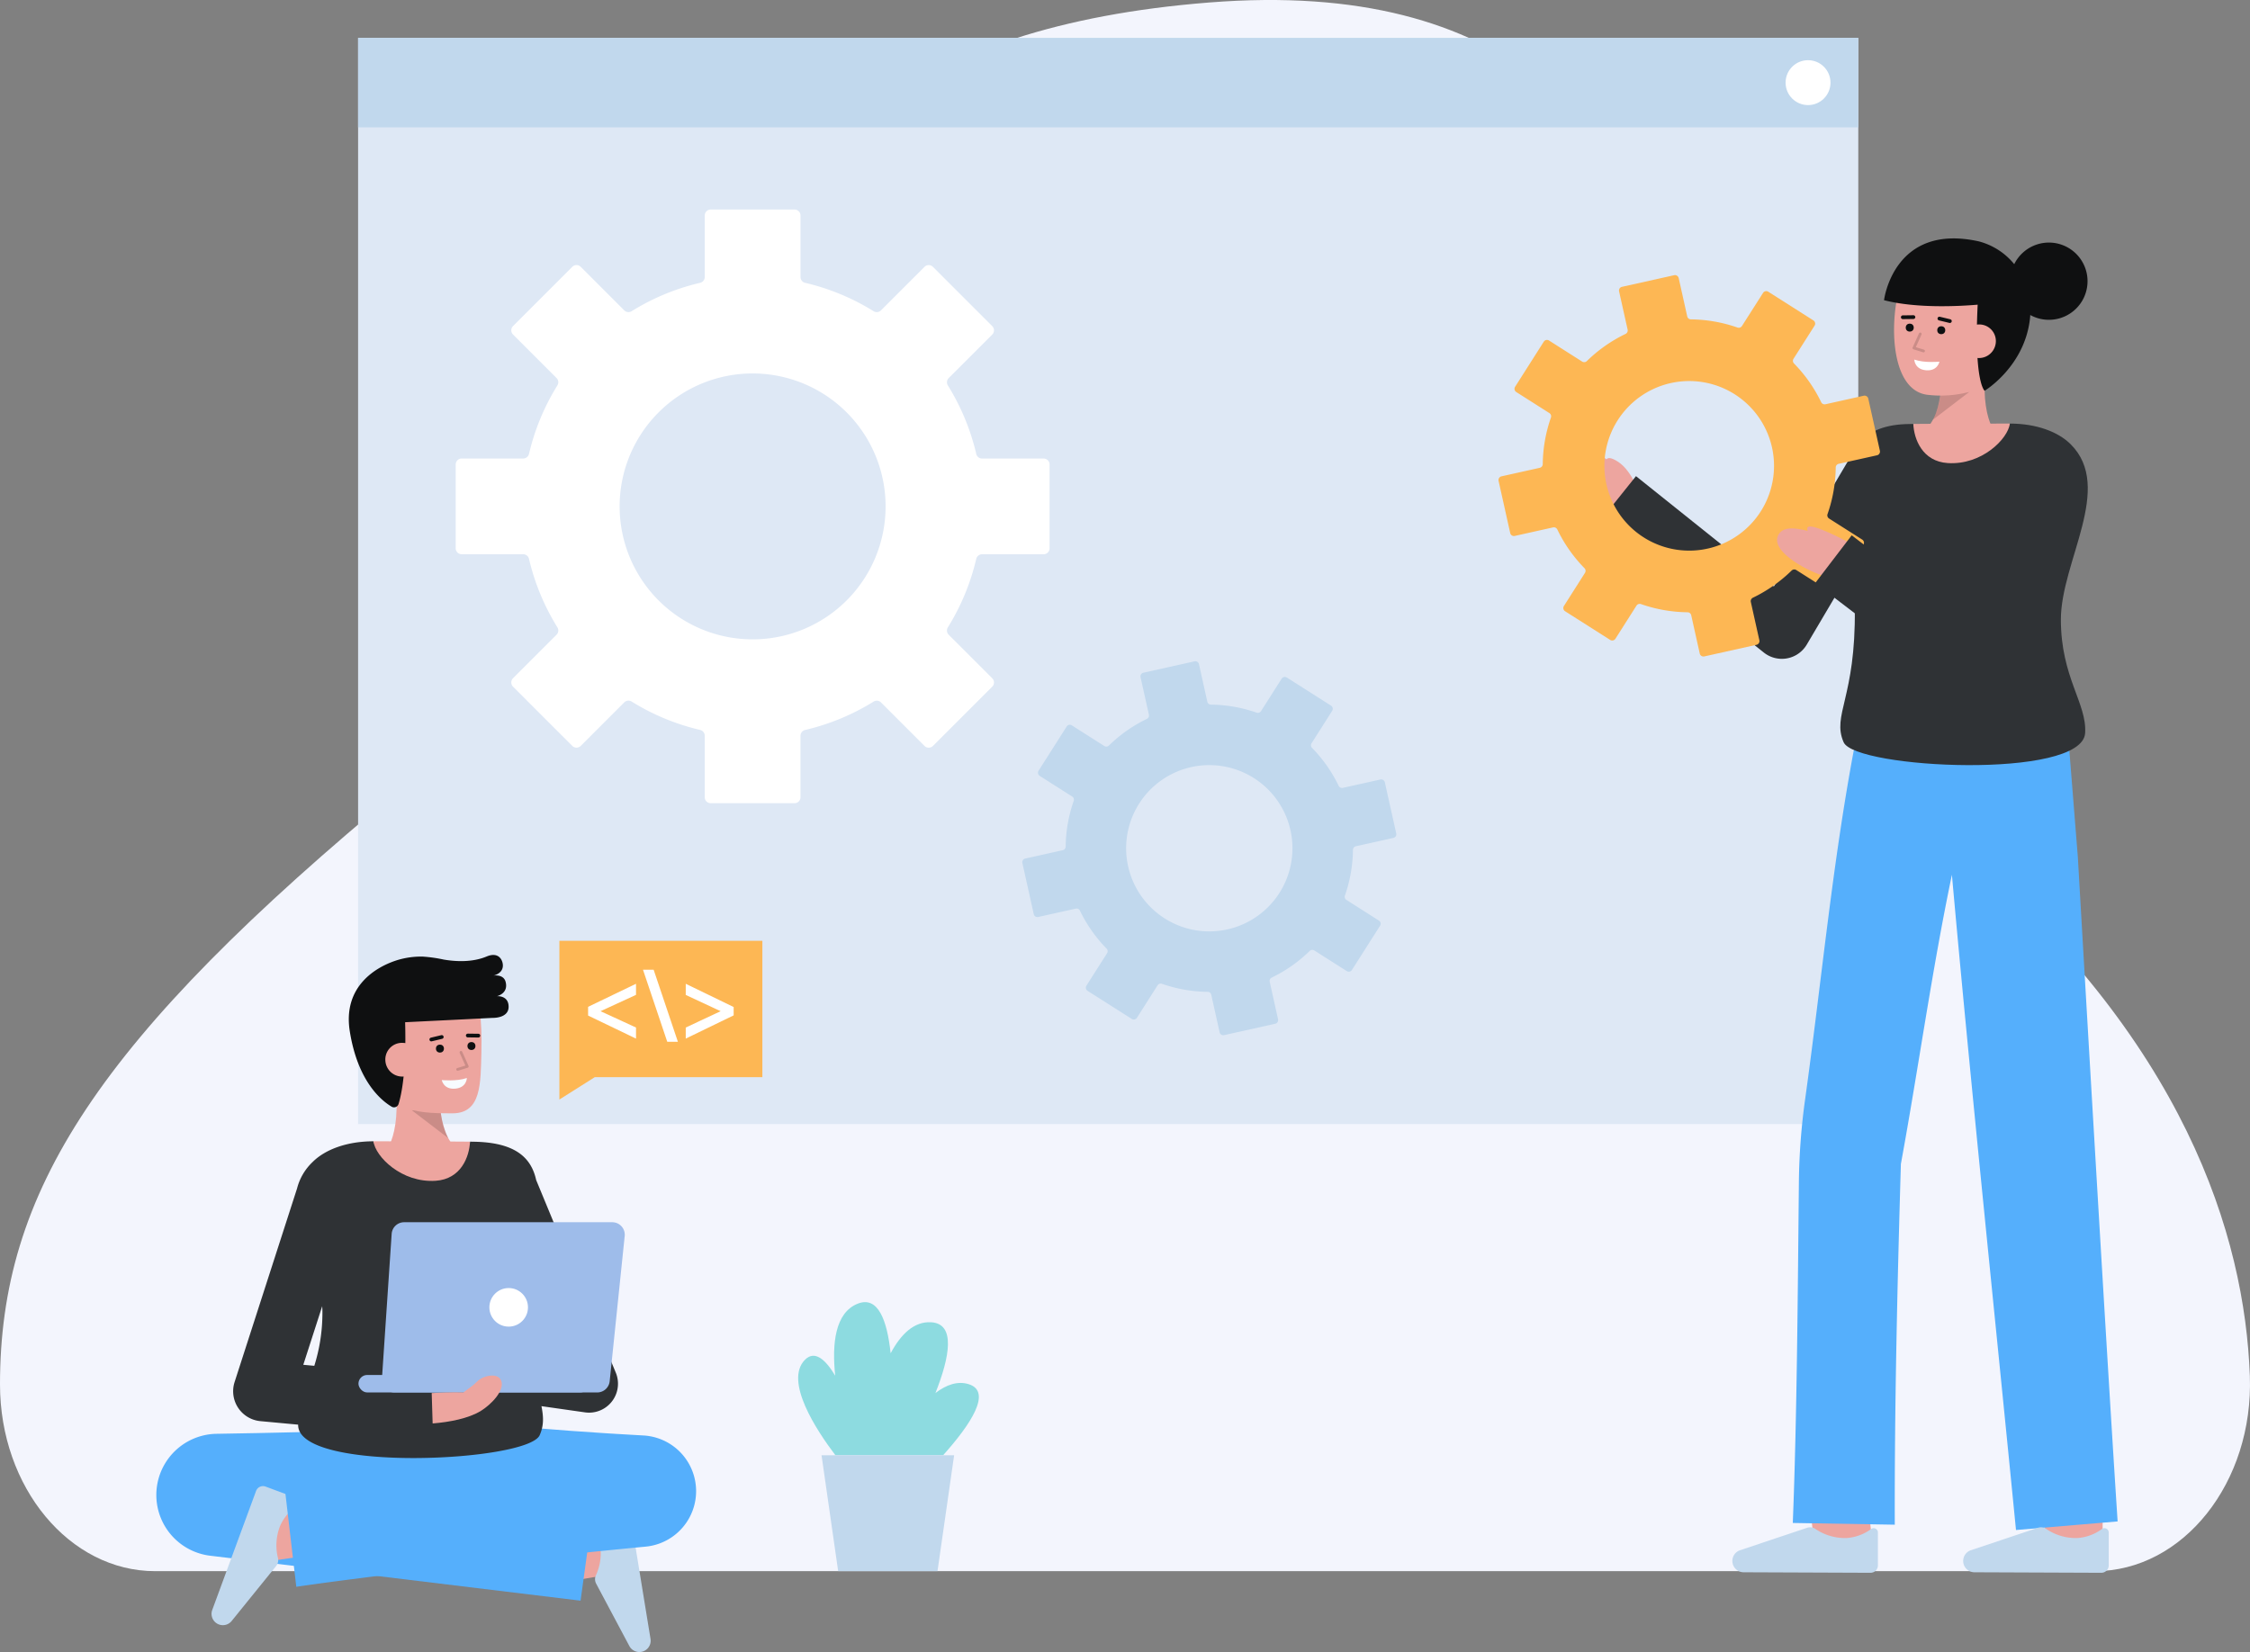 <svg id="Layer_1" data-name="Layer 1" xmlns="http://www.w3.org/2000/svg" viewBox="0 0 816.268 599.479">
  <rect x="0" y="0" width="816.268" height="599.479" fill="#808080" stroke="none"/>
  <path d="M759.954,570.135c32.08,0,57.674-32.25,56.258-70.878-1.853-50.506-23.28-121.822-107.738-193.091C605.481,219.255,657.55-16.365,438.717.9S268.341,184.738,145.943,285.77C34.826,377.49.006,432.759,0,502.368c0,37.445,25.244,67.767,56.311,67.767Z" fill="#f3f5fd"/>
  <g>
    <rect x="129.91" y="13.753" width="544.251" height="394.142" fill="#dee8f5"/>
    <rect x="129.91" y="13.753" width="544.251" height="32.467" fill="#c1d8ed"/>
    <circle cx="655.932" cy="29.988" r="8.146" fill="#fff"/>
  </g>
  <path d="M380.769,198.967V168.555a2.163,2.163,0,0,0-2.162-2.163H356.276a2.168,2.168,0,0,1-2.105-1.687,82.817,82.817,0,0,0-10.291-24.83,2.169,2.169,0,0,1,.3-2.682L359.969,121.4a2.161,2.161,0,0,0,0-3.058L338.46,96.831a2.164,2.164,0,0,0-3.059,0l-15.794,15.794a2.167,2.167,0,0,1-2.682.3A82.8,82.8,0,0,0,292.1,102.629a2.167,2.167,0,0,1-1.688-2.105V78.194a2.163,2.163,0,0,0-2.163-2.163H257.834a2.163,2.163,0,0,0-2.163,2.163v22.33a2.167,2.167,0,0,1-1.688,2.105,82.834,82.834,0,0,0-24.828,10.292,2.167,2.167,0,0,1-2.683-.3l-15.794-15.8a2.163,2.163,0,0,0-3.059,0l-21.5,21.509a2.161,2.161,0,0,0,0,3.058l15.793,15.793a2.169,2.169,0,0,1,.295,2.682,82.847,82.847,0,0,0-10.29,24.831,2.167,2.167,0,0,1-2.1,1.687h-22.33a2.164,2.164,0,0,0-2.163,2.163v30.412a2.163,2.163,0,0,0,2.163,2.163h22.33a2.166,2.166,0,0,1,2.1,1.688,82.812,82.812,0,0,0,10.291,24.829,2.168,2.168,0,0,1-.295,2.682l-15.794,15.794a2.163,2.163,0,0,0,0,3.058l21.5,21.5a2.163,2.163,0,0,0,3.059,0l15.793-15.793a2.167,2.167,0,0,1,2.682-.3,82.82,82.82,0,0,0,24.83,10.292,2.167,2.167,0,0,1,1.688,2.1v22.33a2.162,2.162,0,0,0,2.163,2.163h30.411a2.162,2.162,0,0,0,2.163-2.163V266.99a2.167,2.167,0,0,1,1.688-2.105,82.834,82.834,0,0,0,24.831-10.291,2.167,2.167,0,0,1,2.682.3L335.4,270.683a2.164,2.164,0,0,0,3.059,0l21.509-21.5a2.163,2.163,0,0,0,0-3.059l-15.794-15.794a2.167,2.167,0,0,1-.3-2.682,82.777,82.777,0,0,0,10.292-24.829,2.167,2.167,0,0,1,2.105-1.687h22.331A2.162,2.162,0,0,0,380.769,198.967ZM274.606,231.978a48.243,48.243,0,1,1,46.65-46.628A48.236,48.236,0,0,1,274.606,231.978Z" fill="#fff"/>
  <path d="M506.539,302.45l-4.132-18.563a1.352,1.352,0,0,0-1.614-1.026l-13.63,3.034a1.356,1.356,0,0,1-1.514-.744,51.805,51.805,0,0,0-9.656-13.758,1.354,1.354,0,0,1-.184-1.677l7.494-11.787a1.353,1.353,0,0,0-.415-1.867l-16.053-10.207a1.354,1.354,0,0,0-1.867.416l-7.494,11.787a1.355,1.355,0,0,1-1.6.544,51.822,51.822,0,0,0-16.554-2.908,1.354,1.354,0,0,1-1.316-1.055l-3.035-13.631a1.352,1.352,0,0,0-1.614-1.026L414.8,244.114a1.354,1.354,0,0,0-1.027,1.614l3.035,13.631a1.356,1.356,0,0,1-.744,1.514,51.784,51.784,0,0,0-13.757,9.656,1.355,1.355,0,0,1-1.678.184l-11.787-7.5a1.354,1.354,0,0,0-1.867.416l-10.2,16.051a1.354,1.354,0,0,0,.416,1.867l11.786,7.494a1.355,1.355,0,0,1,.544,1.6,51.817,51.817,0,0,0-2.907,16.555,1.354,1.354,0,0,1-1.055,1.316l-13.631,3.034a1.352,1.352,0,0,0-1.026,1.614l4.133,18.564a1.352,1.352,0,0,0,1.614,1.026l13.63-3.034a1.354,1.354,0,0,1,1.514.744,51.782,51.782,0,0,0,9.656,13.758,1.356,1.356,0,0,1,.184,1.677l-7.5,11.786a1.353,1.353,0,0,0,.416,1.867l16.046,10.2a1.352,1.352,0,0,0,1.867-.416l7.494-11.786a1.357,1.357,0,0,1,1.6-.545,51.763,51.763,0,0,0,16.555,2.908,1.356,1.356,0,0,1,1.316,1.056l3.034,13.63a1.352,1.352,0,0,0,1.614,1.026l18.563-4.132a1.352,1.352,0,0,0,1.027-1.614l-3.034-13.63a1.353,1.353,0,0,1,.744-1.514,51.805,51.805,0,0,0,13.758-9.656,1.357,1.357,0,0,1,1.678-.184l11.785,7.494a1.352,1.352,0,0,0,1.867-.415l10.208-16.047a1.352,1.352,0,0,0-.416-1.867l-11.787-7.5a1.357,1.357,0,0,1-.545-1.6,51.8,51.8,0,0,0,2.909-16.554,1.355,1.355,0,0,1,1.056-1.316l13.63-3.034A1.353,1.353,0,0,0,506.539,302.45Zm-60.316,34.576a30.168,30.168,0,1,1,22.139-34.8A30.165,30.165,0,0,1,446.223,337.026Z" fill="#c1d8ed"/>
  <g>
    <g>
      <path d="M137.643,420.2s7.732-4.1,6.006-25.157l15.976-2.962s-1.795,18.879,6.287,24.872Z" fill="#eda59f"/>
      <path d="M162.639,413.01l-13.273-10.154,10.425-.108A28.741,28.741,0,0,0,162.639,413.01Z" opacity="0.15"/>
      <path d="M134.584,386.881c1.106,6.389,4.592,12.439,10.227,14.5,6.69,2.45,11.645,2.616,19.358,2.616,10.525,0,10.177-10.977,10.473-22.039.3-11.1-.587-23.018-4.747-26.888-8.3-7.724-32.673-2.833-35.637,10.087C132.725,371.841,133.531,380.8,134.584,386.881Z" fill="#eda59f"/>
      <path d="M180.283,361.492s4.31-.962,3.13-5.26c-.782-2.851-4.434-2.218-4.434-2.218s3.458-.633,3.458-3.652c0-1.9-1.462-5.125-5.871-3.283-5.174,2.161-11.075,1.884-15.561,1.129a51.846,51.846,0,0,0-7.707-1.088l-.014,0v0a29.7,29.7,0,0,0-8.814,1.179c-8.02,2.4-20.157,9.591-17.577,25.893,2.88,18.195,11.418,25.153,15.174,27.385a1.713,1.713,0,0,0,2.518-.957c1.065-3.41,2.9-11.99,2.387-29.682,24.652-1.209,31.745-1.576,31.745-1.576s5.8.217,5.8-4.022S180.283,361.492,180.283,361.492Z" fill="#0f1011"/>
      <g>
        <circle cx="159.602" cy="380.512" r="1.449" fill="#0f1011"/>
        <circle cx="171.034" cy="379.574" r="1.449" fill="#0f1011"/>
        <line x1="169.706" y1="375.758" x2="173.545" y2="375.806" fill="none" stroke="#0f1011" stroke-linecap="round" stroke-miterlimit="10" stroke-width="1.362"/>
        <line x1="156.476" y1="377.205" x2="160.26" y2="376.294" fill="none" stroke="#0f1011" stroke-linecap="round" stroke-miterlimit="10" stroke-width="1.362"/>
      </g>
      <path d="M152.065,384.057a6.143,6.143,0,0,1-12.245,1,6.042,6.042,0,0,1,5.621-6.624C149.819,378.294,151.787,380.676,152.065,384.057Z" fill="#eda59f"/>
      <g opacity="0.15">
        <path d="M166.034,388.549a.5.5,0,0,1-.147-.978l2.948-.905-2.062-4.591a.5.5,0,0,1,.912-.41l2.294,5.107a.5.5,0,0,1-.309.683l-3.489,1.072A.5.5,0,0,1,166.034,388.549Z"/>
      </g>
      <path d="M160.273,391.923s5.348.564,9.1-.746c0,0-.029,3.523-4.262,3.87S160.273,391.923,160.273,391.923Z" fill="#f8fcff"/>
    </g>
    <g>
      <g>
        <path d="M200.439,574.855c1.9-.319,23.335-3.98,23.335-3.98l-3.535-20.7s-21.377,3.652-23.27,3.969Z" fill="#eda59f"/>
        <path d="M236,594.711a4.108,4.108,0,0,1-3.693,4.752h0a4.106,4.106,0,0,1-3.919-2.039l-12.112-22.755a3.461,3.461,0,0,1-.16-2.885,19.1,19.1,0,0,0,1.46-11.872,17.021,17.021,0,0,0-4.635-8.167,1.546,1.546,0,0,1,.768-2.691l11.788-1.975a2.678,2.678,0,0,1,3.085,2.21Z" fill="#c1d8ed"/>
      </g>
      <path d="M134.083,518.868c-8.895.37-17.955.63-27.015.854l-13.616.3-13.6.245-1.355.024a22.2,22.2,0,0,0-2.276,44.232l134.4,16.32,5.476-39.721-133.8-20.655-3.632,44.257,13.809.892,13.8.835c9.215.532,18.433,1.03,27.817,1.416Z" fill="#55affc"/>
      <g>
        <path d="M100.18,566.157c18.554-2.7,20.4-3.2,21.012-3.359l-5.457-20.279c.062-.016.142-.038.239-.059-1.521.332-10.951,1.772-18.816,2.916Z" fill="#eda59f"/>
        <path d="M77,584.208a4.107,4.107,0,0,0,2.724,5.366h0a4.109,4.109,0,0,0,4.235-1.258l16.211-20.042a3.46,3.46,0,0,0,.7-2.8,19.109,19.109,0,0,1,.82-11.933,17.028,17.028,0,0,1,6.1-7.139,1.547,1.547,0,0,0-.243-2.788l-11.2-4.176a2.678,2.678,0,0,0-3.448,1.584Z" fill="#c1d8ed"/>
      </g>
      <path d="M163.925,564.267c5.632-.479,11.261-.825,16.89-1.149,5.629-.3,11.257-.6,16.884-.8l8.439-.325,8.439-.243c5.626-.187,11.25-.265,16.874-.372L229.5,520.967c-10.529,1.472-21.072,2.825-31.612,4.211s-21.091,2.663-31.64,3.96L150.416,531l-15.844,1.776c-10.569,1.136-21.138,2.264-31.731,3.194l4.649,39.83c10.522-1.534,21.066-2.87,31.612-4.2l15.828-1.92,15.838-1.83c10.565-1.166,21.128-2.351,31.7-3.432s21.147-2.189,31.732-3.181a20.231,20.231,0,0,0-.7-40.338l-1.252-.071c-5.616-.329-11.233-.629-16.847-1.038l-8.422-.577-8.421-.658c-5.614-.423-11.226-.948-16.838-1.468-5.612-.546-11.223-1.115-16.832-1.816Z" fill="#55affc"/>
      <polygon points="113.648 512.733 110.688 562.438 196.178 561.434 189.725 517.428 113.648 512.733" fill="#55affc"/>
    </g>
    <g>
      <path d="M86.384,510.843a10.9,10.9,0,0,0,8.092,4.854l13.68,1.272c.006.166.007.331.018.5,1.1,16.94,83.43,12.94,87.62,3.31,1.538-3.533,1.413-6.589.636-10.52l15.78,2.249A10.5,10.5,0,0,0,223.4,498.1l-28.884-69.892c-1.755-7.972-7.3-13.269-21.058-13.862-.63-.03-1.64-.05-2.94-.07-.26,5.5-34.32,5.48-35.04-.13-9.62.01-17.51,2.96-22.08,7.53a20.063,20.063,0,0,0-5.628,9.574L85.11,501.5A10.9,10.9,0,0,0,86.384,510.843Zm106-22.375c-.35-3.5-.589-7.463-.647-11.982l5.221,12.634Zm-75.495-14.482c.048.756.081,1.515.081,2.28a64.112,64.112,0,0,1-2.946,19.351l-3.993-.371Z" fill="#2f3235"/>
      <g>
        <g>
          <path d="M142.088,447.754l-3.534,52.679a4.545,4.545,0,0,0,4.534,4.849h73.577a4.545,4.545,0,0,0,4.521-4.077l5.445-52.679a4.545,4.545,0,0,0-4.521-5.012H146.622A4.544,4.544,0,0,0,142.088,447.754Z" fill="#9ebcea"/>
          <rect x="130.042" y="498.938" width="83.65" height="6.344" rx="3.172" fill="#9ebcea"/>
        </g>
        <circle cx="184.541" cy="474.398" r="7" fill="#fff"/>
      </g>
      <path d="M174.456,511.972c-4.49,2.77-11.44,4.08-17.5,4.56l-.34-11.04c2.85-.08,7.23-.38,11.52-.21,1.938-1.58,3.054-2.05,5.044-4.04,2.118-2.118,7.676-3.39,8.726,0S178.4,509.532,174.456,511.972Z" fill="#eda59f"/>
      <path d="M170.514,414.276c-.26,5.5-3.25,13.59-12.48,14.2-12.3.81-21.84-8.72-22.56-14.33h.03C147.614,414.146,163.454,414.166,170.514,414.276Z" fill="#eda59f"/>
    </g>
  </g>
  <g>
    <polygon points="202.937 398.989 215.767 390.881 276.578 390.881 276.578 341.387 202.937 341.387 202.937 398.989" fill="#fdb754"/>
    <g>
      <path d="M265.755,368.193l-16.572,8.042v-3.112l13.146-6.153V366.9l-13.146-6.118v-3.146l16.572,8.041Z" fill="#fff" stroke="#fff" stroke-miterlimit="10" stroke-width="0.811"/>
      <path d="M242.362,377.633l-8.531-25.348h3.007l8.531,25.348Z" fill="#fff" stroke="#fff" stroke-miterlimit="10" stroke-width="0.811"/>
      <path d="M213.76,365.606l16.573-7.971v3.111L216.977,366.9v.071l13.356,6.153v3.112l-16.573-7.972Z" fill="#fff" stroke="#fff" stroke-miterlimit="10" stroke-width="0.811"/>
    </g>
  </g>
  <g>
    <g>
      <path d="M658.154,559.9c-2.215-18.618-2.215-20.533-2.215-21.163h21c0-.064,0-.146,0-.245.074,1.555,1.133,11.035,2.072,18.928Z" fill="#eda59f"/>
      <path d="M741.83,562.414s-.071-21.748-.071-23.674h21c0,1.92.071,23.605.071,23.605Z" fill="#eda59f"/>
      <path d="M687.4,553.272l-37-.63c1.538-38.963,1.8-83.529,2.213-123.855a234.035,234.035,0,0,1,2.26-29.872c5.952-42.724,9.835-85.205,17.849-127.679l.267.079.781-5.33,76.077-4.7L753.813,311s9.91,171.947,14.429,241.085L731.373,555.2c-6.643-67.786-16.923-166.556-23.246-237.767-7.261,34.67-12.2,70.568-18.514,104.941C688.35,465.4,687.283,510.374,687.4,553.272Z" fill="#55affc"/>
      <path d="M716.3,570.536a4.108,4.108,0,0,1-4.076-4.427h0a4.108,4.108,0,0,1,2.658-3.53l24.443-8.186a3.461,3.461,0,0,1,2.872.319,19.1,19.1,0,0,0,11.468,3.4,17.031,17.031,0,0,0,8.82-3.222,1.547,1.547,0,0,1,2.528,1.2v11.952a2.678,2.678,0,0,1-2.689,2.678Z" fill="#c1d8ed"/>
      <path d="M632.567,570.536a4.108,4.108,0,0,1-4.076-4.427h0a4.107,4.107,0,0,1,2.659-3.53l24.442-8.186a3.46,3.46,0,0,1,2.872.319,19.107,19.107,0,0,0,11.468,3.4,17.035,17.035,0,0,0,8.821-3.222,1.546,1.546,0,0,1,2.527,1.2v11.952a2.678,2.678,0,0,1-2.689,2.678Z" fill="#c1d8ed"/>
    </g>
    <g>
      <g>
        <path d="M594.988,179.793s-2.651-8.734-7.963-12.218-5.3.44-2.94,4.373,7.926,12.208,7.926,12.208" fill="#eda59f"/>
        <path d="M591.868,176.147s-9.3-12.177-14.74-12.177c0,0-8.764,4.192-8.64,6.9.186,4.081,15.007,19.31,15.007,19.31Z" fill="#eda59f"/>
      </g>
      <path d="M646.426,239.072a10.5,10.5,0,0,1-6.56-2.3l-59.478-47.591,13.12-16.4,50.032,40.032,30-50.78,18.08,10.683-36.158,61.2a10.5,10.5,0,0,1-9.04,5.158Z" fill="#2f3235"/>
      <path d="M668.837,269.333c4.19,9.63,86.52,13.63,87.62-3.31.7-10.78-8.8-20.19-8.8-41.2s19.33-47.84,3.58-63.59c-4.57-4.57-12.46-7.52-22.08-7.53-.72,5.61-34.78,5.63-35.04.13-1.3.02-2.31.04-2.94.07-33.18,1.43-18.6,39.19-18.28,66.93C673.287,253.293,664.517,259.413,668.837,269.333Z" fill="#2f3235"/>
      <path d="M694.117,153.833c.26,5.5,3.25,13.59,12.48,14.2,12.3.81,21.84-8.72,22.56-14.33h-.03C717.017,153.7,701.177,153.723,694.117,153.833Z" fill="#eda59f"/>
      <path d="M682,163.577l-4.214-18.932a1.381,1.381,0,0,0-1.647-1.047l-13.9,3.095a1.383,1.383,0,0,1-1.544-.759,52.828,52.828,0,0,0-9.848-14.032,1.381,1.381,0,0,1-.188-1.71l7.644-12.021a1.379,1.379,0,0,0-.424-1.9l-16.371-10.41a1.38,1.38,0,0,0-1.9.424L631.957,118.3a1.382,1.382,0,0,1-1.629.555,52.828,52.828,0,0,0-16.883-2.965,1.383,1.383,0,0,1-1.343-1.077l-3.094-13.9a1.379,1.379,0,0,0-1.646-1.047l-18.933,4.214a1.381,1.381,0,0,0-1.047,1.647l3.1,13.9a1.381,1.381,0,0,1-.759,1.544,52.862,52.862,0,0,0-14.031,9.848,1.381,1.381,0,0,1-1.71.188l-12.022-7.644a1.379,1.379,0,0,0-1.9.424l-10.405,16.37a1.38,1.38,0,0,0,.424,1.9l12.02,7.643a1.383,1.383,0,0,1,.556,1.629,52.834,52.834,0,0,0-2.965,16.884,1.381,1.381,0,0,1-1.077,1.342l-13.9,3.095a1.38,1.38,0,0,0-1.047,1.646l4.215,18.933a1.38,1.38,0,0,0,1.646,1.047l13.9-3.095a1.383,1.383,0,0,1,1.545.759,52.8,52.8,0,0,0,9.847,14.031,1.383,1.383,0,0,1,.188,1.711l-7.643,12.021a1.379,1.379,0,0,0,.424,1.9l16.364,10.405a1.379,1.379,0,0,0,1.9-.423l7.644-12.021a1.382,1.382,0,0,1,1.628-.556,52.807,52.807,0,0,0,16.884,2.966,1.382,1.382,0,0,1,1.343,1.076l3.094,13.9a1.381,1.381,0,0,0,1.646,1.047l18.933-4.215a1.38,1.38,0,0,0,1.047-1.646l-3.095-13.9a1.383,1.383,0,0,1,.759-1.545,52.825,52.825,0,0,0,14.032-9.847,1.383,1.383,0,0,1,1.711-.187l12.02,7.642a1.38,1.38,0,0,0,1.9-.423l10.411-16.366a1.38,1.38,0,0,0-.424-1.905l-12.022-7.644a1.381,1.381,0,0,1-.555-1.628,52.829,52.829,0,0,0,2.966-16.883,1.383,1.383,0,0,1,1.077-1.343l13.9-3.094A1.38,1.38,0,0,0,682,163.577ZM620.482,198.84a30.768,30.768,0,1,1,22.579-35.492A30.763,30.763,0,0,1,620.482,198.84Z" fill="#fdb754"/>
      <g>
        <path d="M676.153,210.824s2.315-13.17-7.206-14.259c-6.007-.687-21.109-9.038-23.973-2.059-2.486,6.056,11.936,13.264,17.1,14.6C666.7,210.3,676.153,210.824,676.153,210.824Z" fill="#eda59f"/>
        <path d="M672.193,197.613s-12.269-6.727-15.626-6.57c-2.972.139,2.084,5.888,2.084,5.888Z" fill="#eda59f"/>
      </g>
      <path d="M715.616,252.375a10.9,10.9,0,0,1-6.619-2.24l-50.465-38.559L671.77,194.25l39.513,30.191,24.929-55.816,19.91,8.892-30.552,68.4a10.9,10.9,0,0,1-9.954,6.456Z" fill="#2f3235"/>
    </g>
    <g>
      <path d="M726.22,159.514s-7.733-4.1-6.006-25.156L704.238,131.4s1.795,18.878-6.288,24.872Z" fill="#eda59f"/>
      <g opacity="0.15">
        <path d="M701.224,152.321,714.5,142.167l-10.424-.108A28.756,28.756,0,0,1,701.224,152.321Z"/>
      </g>
      <path d="M729.279,126.193c-1.106,6.389-4.592,12.438-10.228,14.5a40.51,40.51,0,0,1-19.357,2.615c-17.49-1.434-14.03-41.2-5.727-48.926s32.673-2.833,35.638,10.087C731.138,111.153,730.332,120.112,729.279,126.193Z" fill="#eda59f"/>
      <path d="M683.5,108.934s3.427-28.265,34.472-21.323a24.557,24.557,0,0,1,12.764,8.25,14.014,14.014,0,1,1,5.817,18.45c-.028.4-.058.81-.1,1.223-1.9,17.5-16.465,26.263-16.465,26.263s-3.91-2.961-2.519-31.235C710.728,111.137,695.3,111.967,683.5,108.934Z" fill="#0f1011"/>
      <g>
        <circle cx="704.26" cy="119.823" r="1.449" fill="#0f1011"/>
        <circle cx="692.829" cy="118.886" r="1.449" fill="#0f1011"/>
        <path d="M690.318,115.8a.681.681,0,0,1-.008-1.362l3.838-.048h.009a.681.681,0,0,1,.008,1.362l-3.838.048Z" fill="#0f1011"/>
        <path d="M707.388,117.2a.679.679,0,0,1-.16-.019l-3.785-.91a.681.681,0,1,1,.319-1.324l3.784.91a.681.681,0,0,1-.158,1.343Z" fill="#0f1011"/>
        <path d="M703.59,131.235s-5.349.564-9.1-.746c0,0,.03,3.523,4.262,3.87S703.59,131.235,703.59,131.235Z" fill="#fff"/>
      </g>
      <path d="M711.8,123.369a6.143,6.143,0,0,0,12.244,1,6.041,6.041,0,0,0-5.62-6.624C714.044,117.606,712.075,119.988,711.8,123.369Z" fill="#eda59f"/>
      <g opacity="0.15">
        <path d="M697.828,127.86a.5.5,0,0,0,.147-.978l-2.947-.905,2.062-4.59a.5.5,0,0,0-.913-.41l-2.293,5.107a.5.5,0,0,0,.309.683l3.488,1.071A.509.509,0,0,0,697.828,127.86Z"/>
      </g>
    </g>
  </g>
  <g>
    <path d="M342.151,528.064h-39.08c-6.79-8.94-18.71-26.96-11.01-34.67,3.5-3.5,7.36-.17,10.94,5.8-1.24-11.69,0-22.85,8.13-26.11,7.4-2.97,10.7,5.98,11.98,17.98,3.65-6.82,8.44-11.62,14.7-11.25,8.94.54,6.78,12.47,1.55,25.68,3.97-3.02,8.12-4.5,12.17-3.18C360,505.084,352.081,516.974,342.151,528.064Z" fill="#8ddbe0"/>
    <polygon points="340.112 570.135 304.074 570.135 298.041 528.065 346.145 528.065 340.112 570.135" fill="#c1d8ed"/>
  </g>
</svg>
